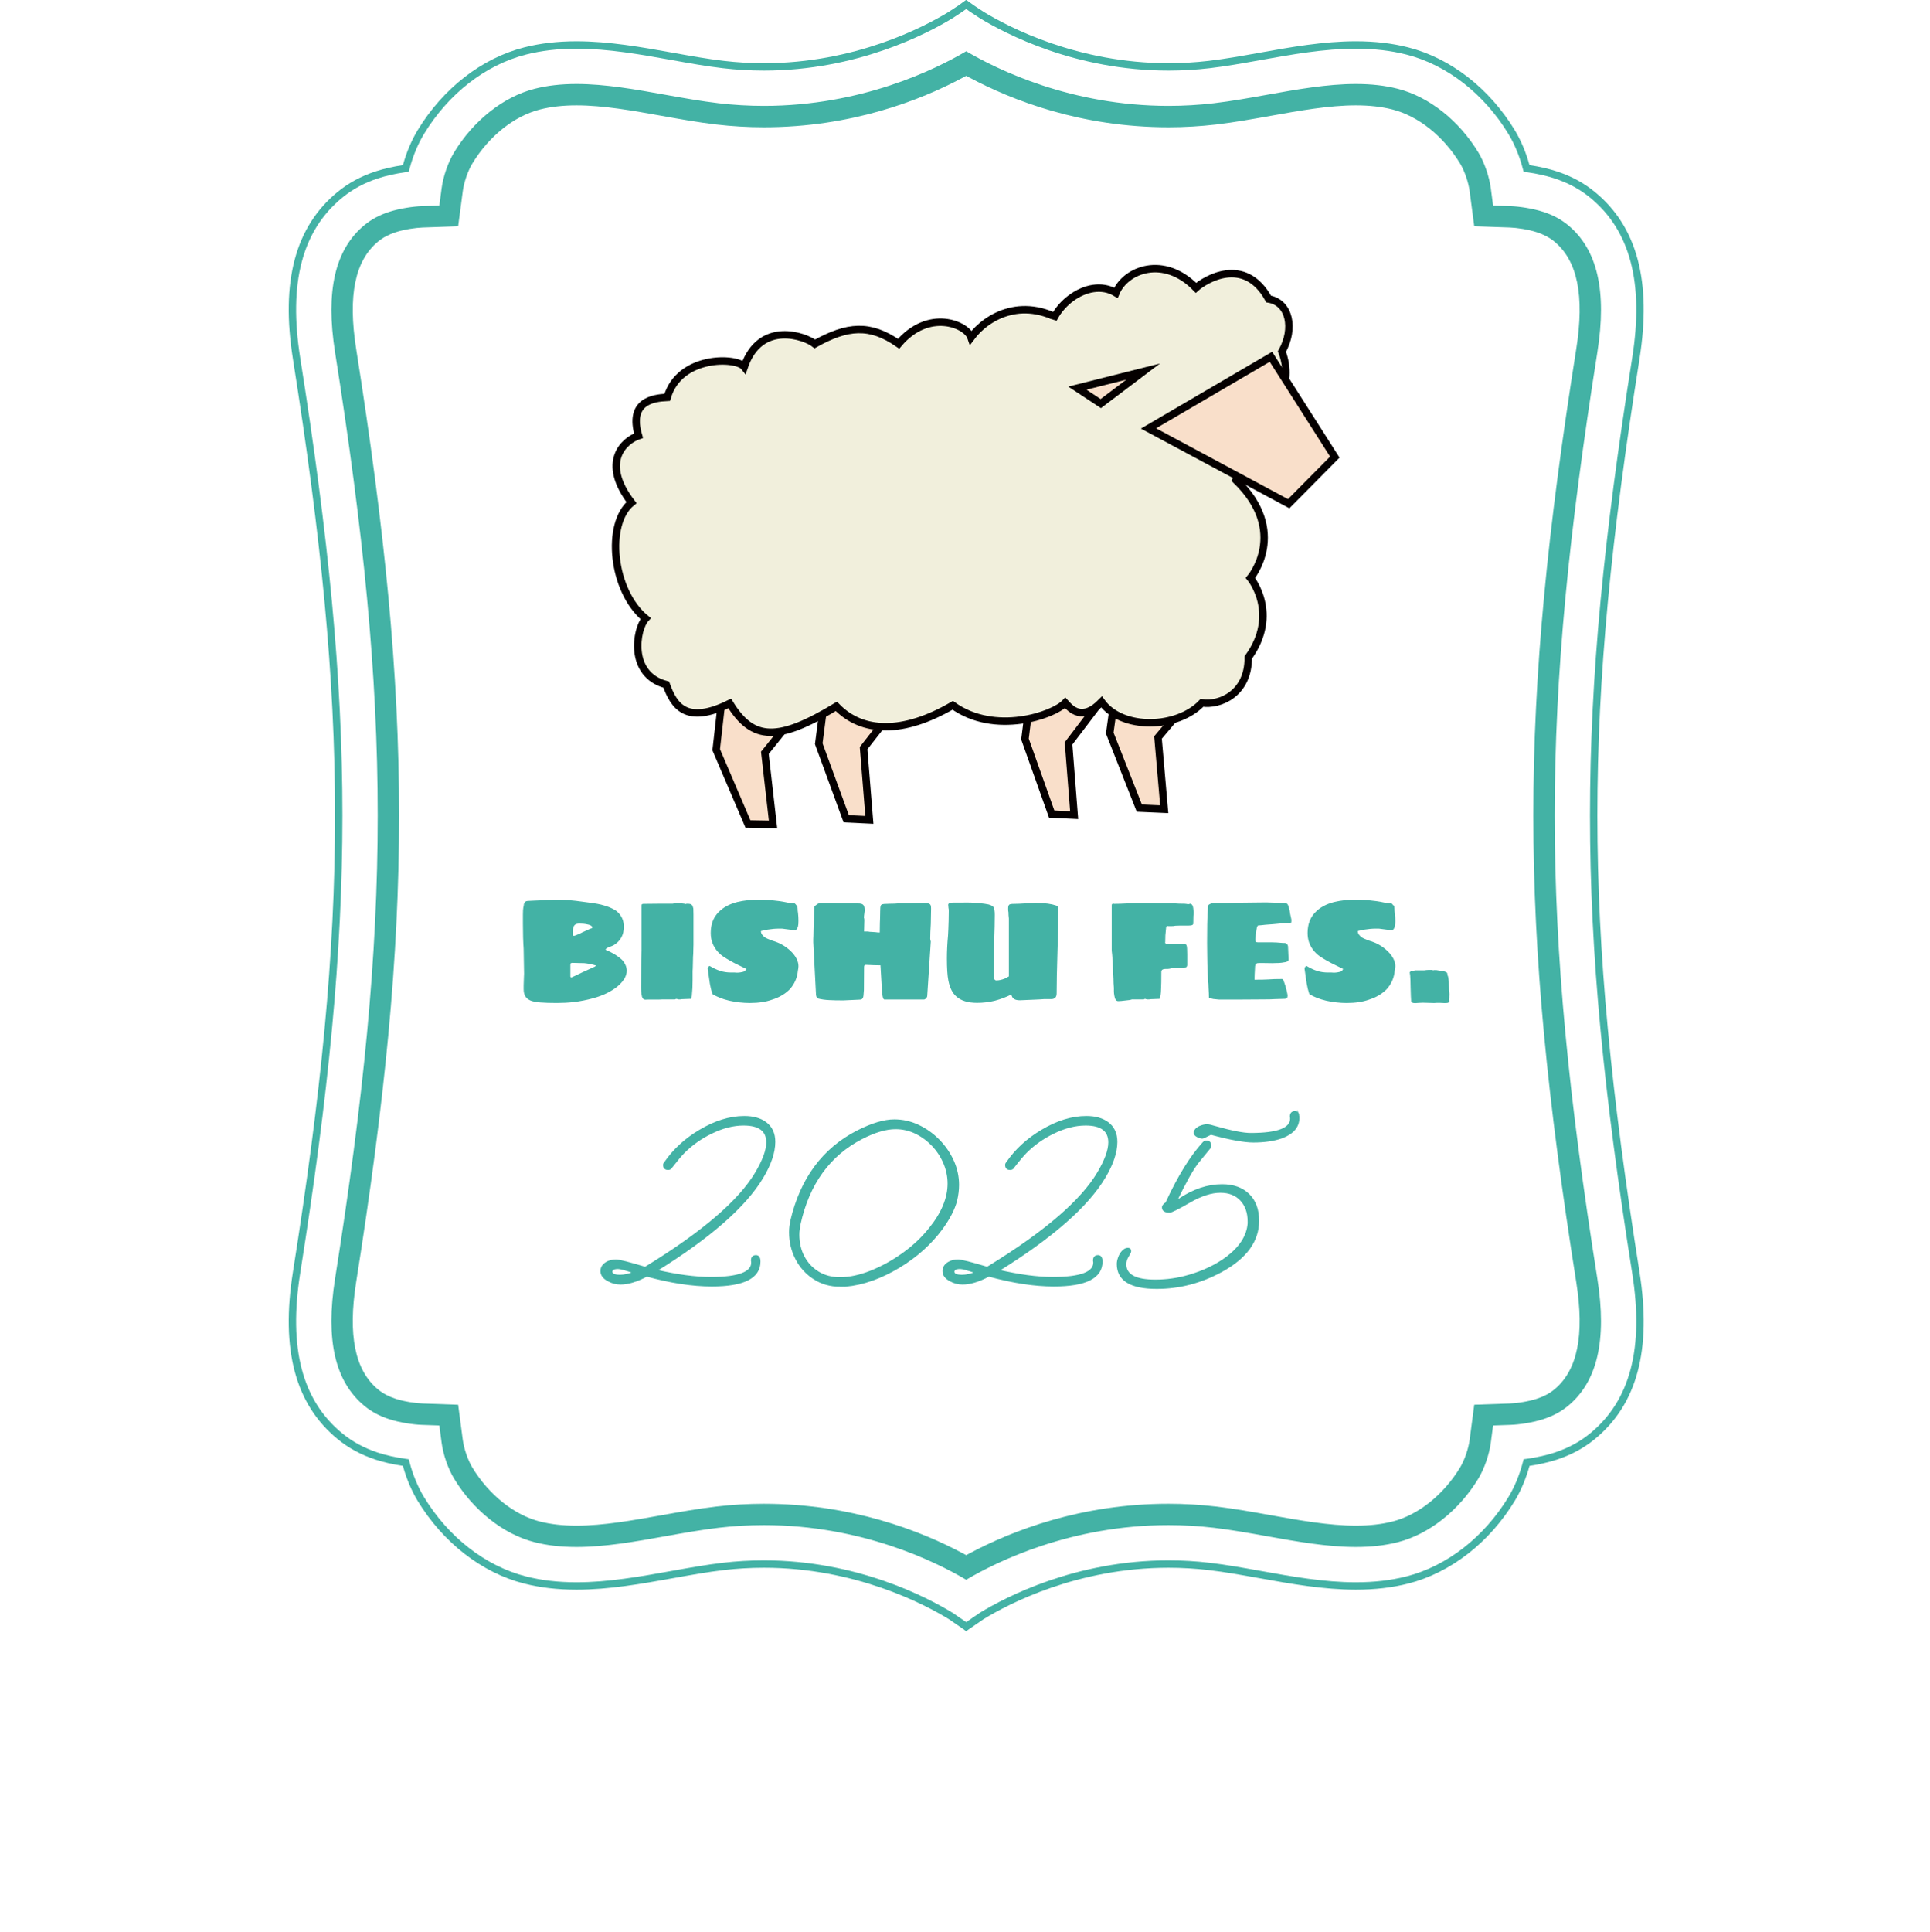<?xml version="1.0" encoding="UTF-8"?>
<svg id="_レイヤー_2" data-name="レイヤー 2" xmlns="http://www.w3.org/2000/svg" xmlns:xlink="http://www.w3.org/1999/xlink" viewBox="0 0 520.73 521.181">
  <defs>
    <filter id="drop-shadow-1" x="-12.989" y="452.646" width="547" height="82" filterUnits="userSpaceOnUse">
      <feOffset dx="0" dy="0"/>
      <feGaussianBlur result="blur" stdDeviation="4.118"/>
      <feFlood flood-color="#211714" flood-opacity=".2"/>
      <feComposite in2="blur" operator="in"/>
      <feComposite in="SourceGraphic"/>
    </filter>
  </defs>
  <g id="_レイアウト" data-name="レイアウト">
    <path d="M259.922,439.428l-.402-.256-3.526-2.423c-6.749-4.127-25.307-13.858-49.892-13.858-3.605,0-7.257.214-10.854.635-4.355.511-8.836,1.314-13.58,2.164-8.561,1.538-17.33,3.111-26.104,3.111-5.16,0-9.786-.539-14.145-1.646-11.425-2.909-21.905-11.051-28.751-22.34-1.635-2.701-3.036-6.028-3.961-9.4-2.603-.384-5.208-.978-7.363-1.684-3.933-1.293-7.296-3.112-10.282-5.562-11.41-9.368-15.344-24.108-12.027-45.062,15.15-95.69,15.15-150.527,0-246.255-3.317-20.955.618-35.696,12.029-45.065,2.993-2.453,6.356-4.27,10.286-5.558,2.145-.705,4.748-1.301,7.358-1.684.925-3.372,2.325-6.698,3.961-9.399,6.845-11.304,17.325-19.455,28.751-22.362,4.362-1.11,8.988-1.649,14.143-1.649,8.764,0,17.522,1.572,25.992,3.091,4.777.859,9.285,1.668,13.694,2.185,3.588.42,7.24.633,10.854.633,24.583,0,43.099-9.701,49.918-13.873l2.627-1.731,1.975-1.44.06.039.051-.033,1.138.806.88.64,2.622,1.728c6.776,4.143,25.325,13.865,49.904,13.863,3.616,0,7.267-.214,10.855-.633,4.41-.517,8.916-1.326,13.687-2.184,8.472-1.521,17.234-3.093,25.997-3.093,5.158,0,9.785.539,14.143,1.649,11.428,2.908,21.91,11.058,28.755,22.362,1.635,2.699,3.034,6.027,3.957,9.399,2.608.383,5.213.978,7.363,1.685,3.93,1.288,7.293,3.107,10.282,5.559,11.411,9.369,15.346,24.11,12.029,45.064-15.152,95.728-15.152,150.566,0,246.255,3.317,20.956-.618,35.695-12.029,45.062-2.979,2.447-6.342,4.266-10.279,5.561-2.159.707-4.764,1.302-7.367,1.685-.921,3.368-2.322,6.698-3.957,9.399-6.85,11.29-17.33,19.432-28.755,22.34-4.355,1.109-8.981,1.647-14.143,1.647-8.774,0-17.529-1.571-25.997-3.09-4.794-.861-9.309-1.671-13.687-2.184-3.597-.421-7.25-.635-10.855-.635-24.575,0-43.092,9.7-49.911,13.871l-4.4,3.022-.225.168-.01-.007-.081.055-.729-.572Z" fill="#43b2a5"/>
    <path d="M440.378,343.418c-15.185-95.898-15.185-150.941,0-246.878,3.197-20.197-.51-34.332-11.325-43.212-2.794-2.293-5.949-3.997-9.641-5.206-2.13-.7-4.726-1.283-7.312-1.647l-1.011-.142-.266-.988c-.873-3.293-2.227-6.548-3.813-9.167-6.577-10.861-16.616-18.684-27.542-21.464-4.194-1.067-8.661-1.587-13.652-1.587-8.587,0-17.259,1.557-25.646,3.061-4.803.863-9.34,1.678-13.807,2.202-3.662.429-7.392.647-11.087.647-25.084.002-43.993-9.906-51.001-14.193l-2.697-1.779-.88-.64-.015.01-.01-.007-.932.678-2.682,1.766c-6.963,4.259-25.87,14.165-50.958,14.165-3.693,0-7.423-.218-11.085-.647-4.465-.523-9.004-1.338-13.809-2.202-8.386-1.505-17.056-3.061-25.645-3.061-4.989,0-9.456.52-13.653,1.587-10.924,2.78-20.962,10.603-27.539,21.464-1.586,2.619-2.94,5.874-3.816,9.167l-.263.988-1.012.142c-2.586.364-5.183.947-7.314,1.647-3.693,1.21-6.846,2.914-9.64,5.205-10.818,8.882-14.522,23.017-11.326,43.214,15.183,95.938,15.183,150.98,0,246.878-3.196,20.197.508,34.33,11.325,43.21,2.793,2.293,5.946,3.995,9.639,5.208,2.135.7,4.734,1.284,7.316,1.647l1.012.143.263.987c.875,3.295,2.23,6.55,3.816,9.169,6.579,10.847,16.618,18.661,27.539,21.441,4.196,1.067,8.663,1.586,13.654,1.586,8.587,0,17.257-1.555,25.669-3.065,4.805-.861,9.342-1.677,13.783-2.196,3.662-.429,7.392-.649,11.085-.649,25.079,0,43.988,9.905,51.021,14.208l3.526,2.423.041-.031.04.031,3.597-2.468c6.965-4.259,25.874-14.164,50.951-14.164,3.695,0,7.425.22,11.087.649,4.441.52,8.98,1.335,13.807,2.202,8.386,1.505,17.059,3.06,25.646,3.06,4.992,0,9.459-.518,13.652-1.586,10.922-2.78,20.961-10.595,27.542-21.441,1.586-2.619,2.94-5.874,3.813-9.169l.266-.987,1.011-.143c2.583-.364,5.179-.947,7.315-1.647,3.691-1.213,6.847-2.915,9.637-5.208,10.819-8.88,14.522-23.013,11.325-43.21ZM423.016,379.271c-1.867,1.531-4.015,2.682-6.569,3.519-2.957.97-6.61,1.484-8.923,1.563l-4.68.161-.611,4.642c-.426,3.212-1.749,7.018-3.368,9.694-5.217,8.611-13.344,15.02-21.74,17.153-3.42.868-7.12,1.289-11.305,1.289h-.003c-7.738,0-15.986-1.476-23.962-2.905-4.743-.851-9.644-1.728-14.38-2.282-4.033-.472-8.137-.712-12.197-.712-26.299,0-46.201,9.779-54.587,14.73-8.386-4.951-28.288-14.73-54.589-14.73-4.06,0-8.163.24-12.194.712-4.736.554-9.64,1.431-14.382,2.282-7.978,1.429-16.225,2.905-23.961,2.905h-.003c-4.186,0-7.883-.42-11.304-1.289-8.396-2.133-16.526-8.542-21.742-17.153-1.62-2.675-2.941-6.481-3.365-9.694l-.612-4.642-4.68-.161c-2.313-.079-5.968-.594-8.923-1.563-2.554-.837-4.703-1.989-6.569-3.519-7.979-6.552-10.583-17.791-7.96-34.364,15.34-96.898,15.34-152.914,0-249.855-2.624-16.571-.019-27.813,7.96-34.363,1.866-1.531,4.014-2.682,6.569-3.519,2.957-.97,6.612-1.484,8.923-1.563l4.68-.161.612-4.644c.424-3.212,1.745-7.017,3.365-9.692,5.217-8.614,13.346-15.032,21.742-17.168,3.421-.87,7.118-1.294,11.306-1.294,7.74,0,15.987,1.481,23.963,2.912,4.741.851,9.645,1.732,14.382,2.287,4.029.472,8.132.71,12.194.71,26.304.002,46.205-9.791,54.589-14.742,8.384,4.951,28.283,14.744,54.587,14.742,4.062,0,8.165-.239,12.197-.71,4.736-.556,9.637-1.436,14.38-2.287,7.976-1.431,16.225-2.912,23.962-2.912,4.189,0,7.888.424,11.308,1.294,8.396,2.136,16.523,8.554,21.74,17.168,1.62,2.675,2.943,6.48,3.368,9.692l.611,4.644,4.68.161c2.31.079,5.966.594,8.923,1.563,2.554.837,4.702,1.989,6.569,3.519,7.979,6.55,10.583,17.791,7.957,34.363-15.339,96.941-15.339,152.957,0,249.855,2.626,16.573.022,27.813-7.957,34.364Z" fill="#fff"/>
    <path d="M260.69,419.486l-.91-.484c-11.446-6.097-30.049-13.37-53.68-13.37-4.28,0-8.607.255-12.868.752-4.908.577-9.872,1.466-14.672,2.326-7.778,1.393-15.777,2.824-22.997,2.824-3.703,0-6.936-.362-9.885-1.112-6.965-1.769-13.781-7.211-18.231-14.562-1.201-1.982-2.263-5.049-2.582-7.459l-1.25-9.483-9.56-.331c-1.9-.063-5.025-.523-7.324-1.278-1.865-.611-3.405-1.428-4.708-2.497-6.263-5.141-8.198-14.629-5.922-29.004,15.436-97.508,15.436-154.112,0-251.659-2.276-14.377-.339-23.864,5.923-29.004,1.304-1.071,2.843-1.886,4.706-2.499,2.304-.755,5.428-1.215,7.324-1.278l9.561-.329,1.251-9.486c.318-2.406,1.38-5.474,2.581-7.458,4.451-7.35,11.267-12.796,18.232-14.567,2.947-.75,6.179-1.115,9.882-1.115,7.225,0,15.204,1.433,22.92,2.818,4.874.875,9.846,1.768,14.754,2.342,4.256.498,8.583.752,12.865.752,23.636,0,42.237-7.283,53.68-13.39l.91-.486.908.486c11.446,6.109,30.05,13.39,53.68,13.39,4.282,0,8.611-.254,12.868-.752,4.909-.577,9.875-1.467,14.679-2.33,7.773-1.393,15.766-2.83,22.993-2.83,3.703,0,6.936.365,9.882,1.115,6.963,1.771,13.783,7.217,18.236,14.567,1.199,1.982,2.26,5.049,2.579,7.459l1.247,9.484,9.565.329c1.894.063,5.018.523,7.324,1.278,1.863.614,3.403,1.431,4.705,2.499,6.26,5.139,8.197,14.627,5.924,29.004-15.439,97.544-15.439,154.148-.004,251.659,2.277,14.376.34,23.863-5.92,29.004-1.299,1.067-2.837,1.884-4.705,2.497-2.303.755-5.429,1.215-7.327,1.278l-9.561.331-1.247,9.484c-.319,2.409-1.38,5.476-2.583,7.461-4.45,7.348-11.264,12.789-18.232,14.559-2.946.75-6.179,1.112-9.879,1.112-7.221,0-15.204-1.428-22.926-2.811-4.853-.87-9.829-1.762-14.752-2.34-4.254-.497-8.585-.752-12.865-.752-23.629,0-42.234,7.273-53.68,13.37l-.908.484Z" fill="#fff"/>
    <g>
      <g>
        <path d="M192.046,346.788c-5.196,0-11.069-.896-17.618-2.686v.066c-2.664,1.397-5.001,2.096-7.009,2.096-1.179,0-2.271-.285-3.274-.852-1.267-.655-1.9-1.506-1.9-2.554,0-.917.459-1.659,1.376-2.227.698-.436,1.571-.655,2.62-.655.828,0,3.428.655,7.794,1.965l.394-.196.326-.197c15.021-9.257,24.759-17.64,29.213-25.151,2.008-3.362,3.012-6.113,3.012-8.252,0-3.187-2.117-4.781-6.353-4.781-2.795,0-5.698.743-8.711,2.227-2.795,1.354-5.263,3.101-7.401,5.24-.393.393-.874.928-1.441,1.605-.567.677-1.223,1.496-1.965,2.456-.175.306-.458.458-.852.458-.742,0-1.113-.37-1.113-1.114,0-.218.088-.414.262-.589,2.358-3.449,5.48-6.331,9.367-8.646,4.147-2.489,8.164-3.733,12.051-3.733,2.357,0,4.258.524,5.698,1.572,1.615,1.179,2.424,2.905,2.424,5.174,0,2.795-1.071,5.983-3.21,9.562-4.629,7.773-14.191,16.156-28.688,25.151,5.633,1.31,10.545,1.965,14.736,1.965,7.555,0,11.266-1.418,11.135-4.257l-.064-.393c0-.829.369-1.244,1.113-1.244.654,0,.982.502.982,1.506,0,4.323-4.302,6.484-12.903,6.484ZM167.288,344.102c1.135,0,2.401-.283,3.799-.851-2.228-.786-3.668-1.179-4.323-1.179-1.179,0-1.768.327-1.768.982,0,.699.763,1.048,2.292,1.048Z" fill="#43b2a5" stroke="#43b2a5" stroke-miterlimit="10" stroke-width=".48"/>
        <path d="M226.627,346.853c-2.576,0-4.891-.655-6.941-1.965-2.054-1.31-3.658-3.067-4.814-5.272-1.158-2.205-1.736-4.618-1.736-7.238,0-.567.033-1.102.099-1.605.065-.501.142-.971.229-1.408,2.662-11.396,8.646-19.474,17.945-24.234,3.887-1.965,7.183-2.948,9.891-2.948,2.227,0,4.365.481,6.419,1.441,2.052.961,3.897,2.271,5.534,3.93,1.638,1.66,2.926,3.527,3.865,5.6.938,2.074,1.408,4.225,1.408,6.451,0,.699-.045,1.398-.132,2.096-.088.699-.219,1.419-.393,2.161-.612,2.315-1.923,4.847-3.931,7.598-1.484,2.009-3.188,3.876-5.108,5.6-1.922,1.725-4.039,3.286-6.353,4.683-4.936,2.97-9.76,4.672-14.476,5.109v-.065c-.175.043-.382.065-.622.065h-.885ZM226.627,344.757c2.576,0,5.349-.589,8.318-1.768,2.969-1.179,5.862-2.772,8.679-4.781,2.816-2.008,5.229-4.279,7.237-6.812,3.362-4.148,5.043-8.187,5.043-12.117,0-1.921-.383-3.776-1.146-5.567-.765-1.79-1.812-3.383-3.144-4.781-1.333-1.397-2.85-2.51-4.553-3.34-1.703-.829-3.516-1.244-5.436-1.244-2.578,0-5.611.895-9.104,2.685-8.776,4.542-14.366,12.271-16.768,23.186-.088.481-.163.95-.229,1.408-.064.458-.098.928-.098,1.408,0,2.227.469,4.225,1.408,5.993.938,1.768,2.248,3.167,3.93,4.192,1.68,1.026,3.635,1.539,5.861,1.539Z" fill="#43b2a5" stroke="#43b2a5" stroke-miterlimit="10" stroke-width=".48"/>
        <path d="M284.33,346.788c-5.197,0-11.069-.896-17.619-2.686v.066c-2.664,1.397-5,2.096-7.008,2.096-1.18,0-2.271-.285-3.275-.852-1.266-.655-1.898-1.506-1.898-2.554,0-.917.458-1.659,1.375-2.227.699-.436,1.572-.655,2.619-.655.83,0,3.428.655,7.795,1.965l.393-.196.328-.197c15.02-9.257,24.758-17.64,29.211-25.151,2.008-3.362,3.014-6.113,3.014-8.252,0-3.187-2.119-4.781-6.354-4.781-2.795,0-5.698.743-8.711,2.227-2.795,1.354-5.263,3.101-7.401,5.24-.394.393-.874.928-1.44,1.605-.568.677-1.224,1.496-1.965,2.456-.176.306-.459.458-.852.458-.744,0-1.113-.37-1.113-1.114,0-.218.086-.414.262-.589,2.357-3.449,5.479-6.331,9.365-8.646,4.148-2.489,8.165-3.733,12.052-3.733,2.358,0,4.257.524,5.698,1.572,1.615,1.179,2.424,2.905,2.424,5.174,0,2.795-1.07,5.983-3.209,9.562-4.629,7.773-14.191,16.156-28.688,25.151,5.633,1.31,10.545,1.965,14.737,1.965,7.553,0,11.266-1.418,11.135-4.257l-.066-.393c0-.829.371-1.244,1.113-1.244.655,0,.982.502.982,1.506,0,4.323-4.301,6.484-12.902,6.484ZM259.572,344.102c1.135,0,2.4-.283,3.799-.851-2.227-.786-3.668-1.179-4.323-1.179-1.179,0-1.769.327-1.769.982,0,.699.764,1.048,2.293,1.048Z" fill="#43b2a5" stroke="#43b2a5" stroke-miterlimit="10" stroke-width=".48"/>
        <path d="M312.1,347.443c-7.03,0-10.545-2.162-10.545-6.484,0-.524.121-1.114.36-1.768.241-.655.579-1.212,1.016-1.67.436-.458.894-.688,1.375-.688.437,0,.655.219.655.655,0,.219-.219.677-.655,1.375-.437.699-.655,1.419-.655,2.161,0,2.926,2.686,4.388,8.057,4.388,1.527,0,3.056-.108,4.585-.327,1.528-.218,3.034-.546,4.519-.983,3.931-1.135,7.336-2.772,10.219-4.912,3.623-2.751,5.566-5.807,5.828-9.17v-.524c0-2.401-.677-4.333-2.029-5.797-1.354-1.462-3.21-2.194-5.568-2.194-2.445,0-5.218.896-8.317,2.685-3.101,1.791-4.892,2.686-5.371,2.686-1.223,0-1.834-.393-1.834-1.179,0-.436.349-.852,1.048-1.245l-.065-.065c3.274-7.074,6.593-12.444,9.956-16.112.262-.262.523-.393.785-.393.742,0,1.113.393,1.113,1.179,0,.262-.109.503-.326.721-.351.437-.798.982-1.344,1.637-.546.655-1.168,1.419-1.866,2.292-.786,1.048-1.638,2.402-2.554,4.061-.918,1.66-1.923,3.625-3.014,5.895l.59-.065c3.886-2.62,7.771-3.93,11.658-3.93,3.013,0,5.393.852,7.139,2.554s2.621,4.061,2.621,7.074c0,5.459-3.319,10-9.956,13.623-5.546,3.013-11.354,4.52-17.423,4.52ZM338.168,307.948c-1.223,0-2.795-.174-4.716-.524-1.922-.349-4.171-.873-6.746-1.572-1.354.699-2.118,1.048-2.292,1.048-.394,0-.842-.131-1.344-.393s-.753-.567-.753-.917c0-.611.415-1.135,1.245-1.572.785-.349,1.483-.524,2.096-.524.436,0,1.135.154,2.096.458,4.453,1.267,7.685,1.899,9.693,1.899,7.379,0,11.004-1.418,10.873-4.257l-.066-.393c0-.829.371-1.244,1.114-1.244.61,0,.917.306.917.917v-.065c.043.131.065.371.065.72,0,2.402-1.507,4.17-4.52,5.305-2.14.743-4.694,1.114-7.663,1.114Z" fill="#43b2a5" stroke="#43b2a5" stroke-miterlimit="10" stroke-width=".48"/>
      </g>
      <g>
        <path d="M145.842,270.417c-1.1-.091-1.973-.252-2.619-.485-.673-.285-1.164-.673-1.475-1.164-.311-.491-.465-1.151-.465-1.979v-.97c.025-.258.038-.646.038-1.164.025-.258.039-.646.039-1.164.025-.258.038-.53.038-.815,0-.983-.025-2.458-.077-4.424l-.038-2.328c-.131-1.836-.195-4.061-.195-6.674v-2.522c0-.905.039-1.565.117-1.979.051-.129.084-.246.097-.349.013-.103.02-.181.02-.233.025-.466.22-.815.582-1.048.207-.078.491-.116.854-.116.233,0,.485-.013.757-.039.271-.025.562-.039.873-.039.414,0,1.061-.025,1.94-.078.233-.025.511-.052.834-.078.323-.025.692-.039,1.106-.039.827-.052,1.409-.078,1.746-.078,2.121,0,4.604.208,7.45.621,1.991.233,3.544.479,4.656.737,1.888.466,3.323,1.074,4.308,1.824,1.268,1.087,1.9,2.471,1.9,4.152,0,2.173-.892,3.816-2.677,4.928-.13.077-.246.136-.349.175-.104.039-.208.084-.311.136-.467.13-.867.298-1.203.504-.053.026-.117.072-.194.136-.077.065-.143.149-.194.252.025.026.039.052.039.078l.078.077c1.785.725,3.232,1.617,4.346,2.677.828.931,1.242,1.901,1.242,2.91,0,1.423-.867,2.859-2.601,4.307-1.707,1.345-3.815,2.367-6.325,3.066-1.862.517-3.699.879-5.51,1.086-1.371.155-2.846.233-4.424.233-1.837,0-3.305-.046-4.404-.136ZM154.281,263.646c.025,0,.039-.013.039-.039,1.811-.879,3.867-1.836,6.17-2.871.104-.103.168-.155.194-.155l.194-.116c-1.087-.336-2.16-.556-3.221-.66-1.346-.052-2.459-.078-3.338-.078-.285,0-.427.181-.427.543v3.104c0,.181.104.271.311.271h.077ZM155.291,252.315c.672-.233,1.306-.517,1.9-.854.363-.155.719-.317,1.068-.485.349-.168.588-.278.717-.33l.35-.155.311-.078c.104,0,.155-.064.155-.194,0-.44-.479-.737-1.436-.893-.569-.129-1.28-.194-2.134-.194-.777,0-1.269.298-1.475.893-.131.311-.195.698-.195,1.164v1.048c0,.13.104.194.311.194.13,0,.272-.039.428-.116Z" fill="#43b2a5"/>
        <path d="M173.566,269.447c-.154-.142-.271-.33-.349-.563-.104-.466-.181-.983-.233-1.552-.025-.181-.038-.427-.038-.737v-.505l.038-4.812c0-1.63.039-3.233.117-4.812v-12.262c0-.258.168-.388.504-.388,1.785,0,3.117-.013,3.997-.039h3.88c.078,0,.143-.013.195-.039.051-.026.115-.039.193-.039.336-.052.801-.064,1.396-.039.439,0,.906.039,1.397.116.155.104.271.13.349.077.053,0,.156-.025.311-.077.389,0,.692.026.912.077.22.052.395.169.523.349.13.233.233.518.311.854.025.259.039.802.039,1.63v8.149c-.025.207-.039.673-.039,1.397,0,.776-.025,1.384-.077,1.824l-.038,1.746c-.027.388-.039.88-.039,1.475l-.039.621v2.483c0,1.552-.064,2.872-.194,3.958,0,.363-.091.725-.271,1.086-.466,0-1.139.026-2.019.078-.414,0-.686.026-.814.078h-.504c-.182,0-.271-.025-.271-.078-.207-.052-.324-.078-.35-.078l-.311.155h-3.57c-.025.026-.232.039-.621.039h-2.91l-.97.039c-.181,0-.349-.071-.505-.213Z" fill="#43b2a5"/>
        <path d="M196.771,269.932c-1.838-.44-3.351-1.034-4.54-1.785-.311-.931-.544-1.863-.698-2.794-.156-.931-.35-2.263-.582-3.997v-.116c.051-.311.219-.543.504-.698.982.595,1.928,1.042,2.833,1.339.905.298,1.901.446,2.987.446h.932l.621.039c.595,0,1.203-.09,1.824-.271.336-.129.568-.375.697-.737l-2.057-1.009c-1.578-.75-3-1.552-4.268-2.406-1.319-.957-2.264-2.173-2.833-3.648-.284-.802-.427-1.681-.427-2.638,0-2.328.711-4.204,2.135-5.627,1.241-1.267,2.922-2.173,5.044-2.716,1.837-.439,3.854-.66,6.054-.66,1.293,0,3.078.143,5.354.427.233.052.556.104.97.155l1.164.233c.88.155,1.527.233,1.941.233.025,0,.07.039.135.116.064.077.123.142.175.194.104.181.207.272.311.272h.077l.078.815c0,.388.039.802.117,1.242.076.647.115,1.345.115,2.095,0,.647-.039,1.113-.115,1.397-.131.518-.363.893-.699,1.125l-3.609-.466h-.931c-.88,0-1.889.091-3.026.272l-1.281.271c-.311.052-.465.104-.465.155,0,.621.4,1.203,1.203,1.746.388.207.775.382,1.164.524.388.143.633.24.736.291,1.914.543,3.57,1.488,4.967,2.833.646.621,1.151,1.281,1.514,1.979s.543,1.372.543,2.018c0,.388-.052.802-.154,1.242-.182,1.94-.919,3.622-2.213,5.044-1.268,1.268-2.857,2.199-4.772,2.794-1.655.595-3.647.893-5.976.893-1.837,0-3.687-.208-5.549-.621Z" fill="#43b2a5"/>
        <path d="M223.856,269.777c-1.241-.052-2.328-.207-3.26-.466-.104,0-.207-.155-.31-.466-.078-.233-.117-.414-.117-.543l-.737-14.125v-.776c0-.181.013-.504.039-.97.025-.466.038-1.086.038-1.863l.078-2.018c0-.517.013-.905.039-1.164,0-.776.025-1.526.078-2.25,0-.233.006-.394.019-.485.013-.09.02-.149.02-.175.052-.026.148-.097.291-.214.142-.116.265-.213.368-.291.259-.233.635-.349,1.126-.349h2.872c.258.026.736.039,1.436.039.75,0,1.357.013,1.823.039h3.803c.673,0,1.126.104,1.358.31.311.233.465.686.465,1.358v.388c0,.104-.013.207-.038.31-.026.104-.039.207-.039.311l-.077.621-.039.466c0,.104.025.207.078.31.025.104.038.233.038.388,0,.698-.013,1.203-.038,1.513l-.039,1.591h1.009c.335.078.698.116,1.087.116.517.052.879.078,1.086.078.232.052.582.078,1.048.078l.038-2.639c.025-.233.039-.569.039-1.009l.039-1.591v-.311c0-.413.013-.782.039-1.106.025-.323.077-.549.154-.679.156-.207.336-.311.544-.311.155-.052.517-.077,1.087-.077l1.047-.039c.75,0,1.371-.026,1.863-.078h2.211c1.035,0,1.785-.013,2.251-.039.905,0,1.526-.013,1.862-.039h1.049c.62,0,1.033.078,1.241.233.155.104.259.252.311.446.052.194.077.472.077.834,0,1.009-.025,2.367-.077,4.074-.104,1.656-.155,2.988-.155,3.997,0,.155.025.285.078.388,0,.104.012.188.038.252.025.065.039.11.039.136l-.97,14.745c0,.13-.092.311-.272.543-.232.233-.44.349-.62.349h-10.672c-.077,0-.154-.064-.232-.194-.078-.129-.143-.297-.194-.504-.026-.129-.058-.304-.097-.524-.039-.219-.072-.498-.098-.834l-.426-7.179h-.271c-.699,0-1.256-.013-1.67-.039-.982-.052-1.59-.078-1.823-.078h-.31c-.233,0-.35.22-.35.66,0,3.208-.014,5.252-.039,6.131,0,.207-.039.698-.117,1.475-.051.595-.271.957-.659,1.086l-.582.039c-2.018.103-3.428.168-4.229.194-1.63,0-2.846-.026-3.647-.078Z" fill="#43b2a5"/>
        <path d="M258.043,268.807c-1.062-.905-1.785-2.354-2.174-4.346-.259-1.319-.388-3.298-.388-5.937,0-1.914.103-4.01.311-6.286,0-.362.025-.879.077-1.552.025-.543.052-1.313.078-2.309.025-.996.039-1.869.039-2.619,0-.388-.026-.66-.078-.815-.053-.362-.078-.646-.078-.854,0-.414.439-.621,1.32-.621h2.328c1.654-.052,3.246,0,4.772.155,1.061.104,1.876.22,2.444.349.699.181,1.164.44,1.397.776.206.388.31,1.061.31,2.018,0,1.164-.013,2.231-.038,3.201-.026.97-.052,1.83-.077,2.58-.026.181-.039.466-.039.854,0,.518-.026,1.397-.078,2.639-.052,2.277-.077,4.178-.077,5.704,0,.957.038,1.656.116,2.095.078.414.284.621.621.621.698,0,1.461-.168,2.289-.504.518-.258.879-.452,1.087-.582v-15.599c-.077-.595-.116-1.177-.116-1.746-.053-.155-.078-.375-.078-.66v-.349c0-.466.09-.789.271-.97.182-.155.607-.233,1.281-.233.75,0,1.72-.039,2.91-.116.413,0,.982-.026,1.707-.078.518,0,.893-.039,1.125-.116.155,0,.336.026.543.078.311,0,.569.013.777.039l1.164.039c.568.026,1.279.13,2.134.31l1.087.311c.232.078.381.168.445.271.064.104.098.233.098.388,0,3.829-.078,7.67-.232,11.525-.156,5.071-.233,8.899-.233,11.486,0,1.035-.491,1.552-1.475,1.552h-1.979c-.518.052-1.461.104-2.832.155-.776.052-1.385.078-1.824.078l-1.785.078c-.698,0-1.229-.116-1.591-.349-.362-.233-.608-.634-.737-1.203-1.396.698-2.871,1.255-4.424,1.669-1.552.388-3.156.582-4.811.582-2.459,0-4.321-.569-5.588-1.708Z" fill="#43b2a5"/>
        <path d="M300.648,268.535c-.077-.44-.116-.84-.116-1.203v-.854c-.077-.854-.116-1.681-.116-2.483-.104-2.38-.193-4.061-.271-5.045,0-.439-.026-.912-.078-1.416s-.091-.86-.116-1.067v-12.262c0-.233.091-.375.272-.427h.232l.116.039c.905,0,2.095-.039,3.569-.116,1.967-.052,3.609-.078,4.929-.078h.388c.155.026.414.039.776.039h1.087c.775,0,1.383.013,1.823.039h3.997c.49.052,1.293.078,2.406.078.206,0,.361.013.465.039.207.052.439.077.699.077.103,0,.206-.039.311-.116.594,0,.918.543.969,1.63.053.363.078.634.078.815,0,.155-.025.466-.078.931-.025.414-.038,1.074-.038,1.979,0,.285-.246.453-.737.505-.13.026-.35.039-.66.039h-2.289l-1.164.039c-.259.077-.66.116-1.203.116s-.854-.013-.932-.039c-.077.026-.135.052-.174.078-.039.026-.072.039-.098.039,0,.052-.013.104-.038.155-.026.052-.039.13-.039.233-.026.181-.091.854-.194,2.018-.025.336-.039.931-.039,1.785l-.038.078c0,.104.052.22.155.349h4.656c.311,0,.537.039.68.116.141.078.252.22.329.427.103.311.155,1.113.155,2.406v2.91c-.053.233-.123.388-.213.466-.092.078-.214.116-.369.116-.207,0-.401.026-.582.078l-1.746.116h-.776c-.388,0-.646.026-.776.078-.181.052-.426.091-.736.116h-.543c-.415,0-.699.052-.854.155-.13.026-.259.155-.388.388,0,2.354-.026,3.958-.078,4.812-.025,1.242-.154,2.148-.388,2.716-.466,0-1.139.026-2.019.078-.414,0-.686.026-.814.078h-.465c-.104,0-.182-.013-.233-.039-.052-.025-.104-.039-.155-.039l-.116-.039c0-.025-.052-.039-.155-.039-.025,0-.072.013-.136.039-.065.026-.123.065-.175.116h-3.221c-.025.026-.084.045-.175.058-.091.013-.214.045-.368.097l-2.367.271-.776.039c-.543,0-.892-.504-1.048-1.513Z" fill="#43b2a5"/>
        <path d="M328.277,269.564c-.26-.039-.57-.071-.932-.097l-.814-.194c-.131-.026-.228-.058-.291-.097-.065-.039-.085-.071-.059-.097,0-.672-.039-1.565-.117-2.677,0-.388-.013-.731-.038-1.028-.026-.297-.052-.549-.077-.757l-.078-1.669c0-.439-.026-.996-.078-1.668l-.039-1.203c0-.983-.013-1.746-.038-2.29-.026-.543-.039-1.681-.039-3.415,0-1.63.013-3.311.039-5.044.025-1.733.103-3.376.233-4.928,0-.284.31-.517.931-.698.388-.052,1.034-.078,1.94-.078,2.096,0,3.634-.039,4.617-.116,3.053-.052,5.355-.078,6.907-.078h1.708c2.12.052,3.75.13,4.889.233.414,0,.711.492.893,1.475.078.181.168.647.271,1.397.078.388.181.867.311,1.436.025.155.032.304.02.446-.014.143-.02.227-.02.252-.026.259-.168.388-.427.388-.104-.026-.259-.039-.466-.039-1.086,0-2.419.091-3.996.271l-2.057.155c-.854.104-1.527.168-2.019.194-.077,0-.181.155-.311.466-.104.336-.22,1.113-.349,2.328l-.078.97c0,.336.039.55.117.64.077.091.245.136.504.136h3.453c1.01,0,2.16.065,3.454.194h.466c.336.078.543.208.621.388.103.155.168.324.193.504l.155,3.454v.116c0,.44-.466.698-1.397.776-.543.13-1.578.194-3.104.194-1.32,0-2.174-.013-2.562-.039-.751,0-1.202.013-1.358.039-.285.078-.465.227-.543.446-.078.22-.116.589-.116,1.106,0,.336-.026.815-.077,1.436-.026.311-.039.802-.039,1.475,1.682,0,2.923-.025,3.725-.078.879-.078,2.121-.116,3.726-.116.103,0,.206.091.311.271.129.259.335.841.62,1.746.156.518.311,1.164.467,1.94.051.181.077.375.077.582,0,.543-.259.815-.776.815-.673,0-1.578.026-2.717.078-.595.052-1.525.078-2.793.078-2.717,0-4.76.013-6.131.039h-6.131c-.131,0-.324-.019-.582-.058Z" fill="#43b2a5"/>
        <path d="M357.807,269.932c-1.838-.44-3.352-1.034-4.541-1.785-.311-.931-.543-1.863-.698-2.794-.155-.931-.349-2.263-.582-3.997v-.116c.052-.311.22-.543.505-.698.982.595,1.927,1.042,2.832,1.339.906.298,1.902.446,2.988.446h.932l.621.039c.594,0,1.202-.09,1.823-.271.336-.129.569-.375.698-.737l-2.057-1.009c-1.578-.75-3.001-1.552-4.268-2.406-1.32-.957-2.265-2.173-2.834-3.648-.284-.802-.426-1.681-.426-2.638,0-2.328.711-4.204,2.134-5.627,1.241-1.267,2.923-2.173,5.044-2.716,1.837-.439,3.855-.66,6.054-.66,1.294,0,3.079.143,5.354.427.233.052.557.104.971.155l1.164.233c.879.155,1.526.233,1.94.233.025,0,.071.039.136.116.064.077.123.142.174.194.104.181.207.272.311.272h.078l.078.815c0,.388.039.802.116,1.242.077.647.116,1.345.116,2.095,0,.647-.039,1.113-.116,1.397-.13.518-.362.893-.698,1.125l-3.609-.466h-.932c-.879,0-1.889.091-3.026.272l-1.28.271c-.311.052-.466.104-.466.155,0,.621.401,1.203,1.203,1.746.388.207.776.382,1.164.524.388.143.634.24.737.291,1.914.543,3.57,1.488,4.967,2.833.646.621,1.15,1.281,1.514,1.979.361.698.543,1.372.543,2.018,0,.388-.053.802-.155,1.242-.181,1.94-.919,3.622-2.212,5.044-1.268,1.268-2.858,2.199-4.773,2.794-1.655.595-3.646.893-5.975.893-1.838,0-3.688-.208-5.549-.621Z" fill="#43b2a5"/>
        <path d="M381.825,270.592c-.362,0-.634-.052-.815-.155-.181-.078-.271-.22-.271-.427-.052-.543-.104-1.824-.154-3.842,0-.233-.014-.821-.039-1.766-.026-.944-.092-1.649-.194-2.115l.233-.271,1.241-.272h2.29c.206,0,.439-.025.697-.078.156-.025.375-.039.66-.039h.932l.271.116c.104-.052.219-.078.35-.078.077.026.16.033.252.02.09-.013.148-.02.174-.02.053.026.143.039.271.039.053.026.13.039.233.039l.931.155.272.039h.31c.414.155.712.285.893.388.13.181.195.427.195.737.077.104.148.324.213.66.064.336.109.712.136,1.125.025.595.038,1.345.038,2.251.078.543.117.931.117,1.164,0,.285-.014.466-.039.543v.427c-.025.052-.039.155-.039.31,0,.181.014.336.039.466v.039c0,.336-.259.505-.775.505-.182.025-.344.032-.486.019-.142-.013-.265-.019-.368-.019-.207-.026-.505-.039-.892-.039h-.893c-.131.025-.311.039-.544.039h-.31c-1.553-.052-2.498-.078-2.834-.078-.465,0-.802.013-1.008.039l-.621.039c-.104.025-.26.039-.466.039Z" fill="#43b2a5"/>
      </g>
      <g>
        <polygon points="223.97 181.169 206.369 203.078 208.572 222.378 201.804 222.26 193.238 202.236 195.635 181.027 223.97 181.169" fill="#f9dfca" stroke="#050000" stroke-miterlimit="10" stroke-width="2.006"/>
        <polygon points="249.782 180.373 233.005 201.808 234.565 221.159 228.323 220.861 220.91 200.617 223.641 179.48 249.782 180.373" fill="#f9dfca" stroke="#050000" stroke-miterlimit="10" stroke-width="2.006"/>
        <polygon points="330.493 177.5 312.434 198.934 314.114 218.285 307.394 217.988 299.414 197.744 302.354 176.607 330.493 177.5" fill="#f9dfca" stroke="#050000" stroke-miterlimit="10" stroke-width="2.006"/>
        <polygon points="304.603 179.104 288.298 200.539 289.815 219.89 283.749 219.593 276.544 199.349 279.198 178.211 304.603 179.104" fill="#f9dfca" stroke="#050000" stroke-miterlimit="10" stroke-width="2.006"/>
        <path d="M316.1,109.64c18.562,2.607-29.938-30.573-27.886-22.134-11.809-8.037-21.914-2.281-26.223,3.522-1.197-3.552-11.446-7.858-19.539,1.696-7.782-5.409-13.811-4.851-22.604.047-2.484-2.025-14.646-6.55-19.04,6.18-2.104-2.684-17.489-3.108-20.78,8.231-4.025.193-10.429,1.19-7.749,10.346-3.903,1.37-10.28,7.061-1.896,18.05-6.976,5.644-5.298,23.793,3.804,31.28-2.541,2.751-4.747,15.093,5.574,17.822,2.045,5.658,5.321,10.944,17.123,5.067,6.275,10.23,13.118,10.251,28.776.792,6.955,7.232,17.989,7.536,31.397-.282,11.312,8.163,27.171,2.733,30.345-.673,1.538,1.692,4.555,5.127,9.804-.232,5.573,7.668,20.452,7.24,27.083.243,4.738.773,12.573-2.455,12.496-12.227,8.557-11.831.591-21.467.591-21.467,0,0,10.516-12.449-3.906-26.392,2.379-6.167,1.33-20.109-17.369-19.869Z" fill="#f1efdc" stroke="#050000" stroke-miterlimit="10" stroke-width="2.006"/>
        <path d="M305.029,117.466c16.773,5.525,25.834,5.946,32.665-4.473,6.35-.248,11.589-9.377,8.177-18.156,3.504-6.246,2.052-13.224-3.588-14.185-6.579-11.931-17.349-5.037-19.611-3.004-8.685-8.903-18.966-4.904-21.589,1.337-7.671-4.633-18.614,4.282-18.148,12.709-9.584-9.632,39.479,28.588,22.094,25.771Z" fill="#f1efdc" stroke="#050000" stroke-miterlimit="10" stroke-width="2.006"/>
        <polygon points="308.826 100.638 297.399 109.272 291.084 105.104 308.826 100.638" fill="#f9dfca"/>
        <polygon points="342.906 97.047 360.143 124.109 347.694 136.674 309.869 116.377 342.906 97.047" fill="#f9dfca"/>
        <rect x="281.844" y="85.353" width="8.52" height="11.88" transform="translate(114.866 338.007) rotate(-72.934)" fill="#f1efdc"/>
        <rect x="292.349" y="88.544" width="32.289" height="50.911" transform="translate(108.978 375.453) rotate(-72.934)" fill="#f1efdc"/>
        <polygon points="308.425 100.237 296.997 108.871 290.682 104.703 308.425 100.237" fill="#f9dfca" stroke="#050000" stroke-miterlimit="10" stroke-width="2.006"/>
        <polygon points="342.906 96.245 360.143 123.307 347.694 135.872 309.869 115.575 342.906 96.245" fill="#f9dfca" stroke="#050000" stroke-miterlimit="10" stroke-width="2.006"/>
      </g>
    </g>
    <g filter="url(#drop-shadow-1)">
      <path d="M9.481,466.287h6.949c.24,0,.445.085.615.253.168.169.253.374.253.615v48.93c0,.242-.085.447-.253.615-.17.17-.375.253-.615.253h-6.659c-.242,0-.447-.083-.615-.253-.17-.168-.254-.373-.254-.615v-41.113c0-.096-.049-.181-.145-.253-.098-.073-.193-.084-.289-.036l-7.238,2.244c-.098.049-.218.072-.362.072-.193,0-.351-.072-.471-.217-.121-.145-.181-.337-.181-.579l-.217-4.777c0-.482.191-.82.578-1.014l7.817-3.908c.386-.145.748-.217,1.086-.217Z" fill="#fff"/>
      <path d="M43.719,466.287h6.948c.241,0,.445.085.615.253.169.169.254.374.254.615v48.93c0,.242-.085.447-.254.615-.17.17-.374.253-.615.253h-6.659c-.242,0-.446-.083-.615-.253-.17-.168-.253-.373-.253-.615v-41.113c0-.096-.049-.181-.146-.253-.097-.073-.193-.084-.289-.036l-7.238,2.244c-.098.049-.217.072-.362.072-.193,0-.351-.072-.47-.217-.121-.145-.182-.337-.182-.579l-.217-4.777c0-.482.192-.82.579-1.014l7.817-3.908c.386-.145.747-.217,1.086-.217Z" fill="#fff"/>
      <path d="M67.314,516.701c-.145-.168-.17-.422-.072-.76l17.733-48.931c.146-.482.458-.724.941-.724h6.587c.289,0,.507.085.651.253.145.169.168.423.072.76l-17.733,48.931c-.146.483-.46.724-.941.724h-6.587c-.289,0-.507-.083-.651-.253Z" fill="#fff"/>
      <path d="M137.235,502.333c0,2.895-.627,5.526-1.882,7.89-1.255,2.269-3.088,4.053-5.501,5.356-2.413,1.303-5.26,1.954-8.541,1.954-3.233,0-6.104-.639-8.613-1.918-2.51-1.278-4.392-3.149-5.646-5.61-1.256-2.268-1.882-4.85-1.882-7.745,0-2.606.554-5.067,1.664-7.383.965-1.978,2.34-3.474,4.126-4.488.241-.145.265-.313.072-.506-1.207-.869-2.292-2.074-3.257-3.619-1.256-2.027-1.882-4.271-1.882-6.731,0-3.04.892-5.766,2.678-8.179,1.303-1.882,3.063-3.341,5.284-4.379,2.219-1.037,4.705-1.556,7.455-1.556,2.847,0,5.344.519,7.492,1.556,2.146,1.038,3.872,2.497,5.175,4.379,1.688,2.461,2.533,5.188,2.533,8.179,0,2.654-.651,4.97-1.954,6.949-.917,1.351-1.979,2.461-3.185,3.33-.193.193-.193.362,0,.506,1.833,1.062,3.257,2.631,4.271,4.705,1.061,2.124,1.592,4.56,1.592,7.311ZM128.768,501.609c0-2.219-.388-3.957-1.158-5.212-1.207-2.219-3.33-3.33-6.37-3.33-2.848,0-4.922,1.062-6.225,3.185-.821,1.303-1.23,3.112-1.23,5.429,0,2.22.434,4.03,1.303,5.429,1.303,2.124,3.377,3.185,6.225,3.185,2.702,0,4.68-.988,5.936-2.968,1.014-1.399,1.521-3.305,1.521-5.718ZM114.218,479.677c0,1.641.41,3.112,1.23,4.416,1.158,1.979,3.088,2.967,5.791,2.967,2.605,0,4.584-1.013,5.936-3.04.724-1.061,1.086-2.533,1.086-4.415,0-1.061-.266-2.171-.797-3.33-.627-1.109-1.473-1.991-2.533-2.642-1.062-.651-2.316-.977-3.764-.977-1.352,0-2.559.326-3.619.977-1.062.651-1.882,1.556-2.461,2.714-.579,1.255-.869,2.365-.869,3.33Z" fill="#fff"/>
      <path d="M155.981,520.873c-1.615-2.201-2.913-4.879-3.896-8.035-.983-3.155-1.475-6.626-1.475-10.413,0-3.815.491-7.315,1.475-10.5.983-3.184,2.296-5.892,3.94-8.123.117-.205.322-.308.616-.308h3.874c.205,0,.345.059.419.176.072.118.065.264-.022.44-1.351,2.348-2.451,5.085-3.302,8.211-.852,3.126-1.277,6.494-1.277,10.104,0,3.582.426,6.912,1.277,9.994.851,3.082,1.951,5.796,3.302,8.145.059.117.088.205.088.264,0,.234-.161.352-.484.352h-3.918c-.294,0-.499-.103-.616-.308Z" fill="#fff"/>
      <path d="M177.069,516.206c-1.702-.733-3.016-1.761-3.94-3.082-.924-1.321-1.387-2.876-1.387-4.667v-1.101c0-.146.051-.271.154-.375.103-.103.228-.154.374-.154h3.919c.146,0,.271.051.374.154.103.104.154.228.154.375v.836c0,1.351.601,2.473,1.805,3.368,1.203.896,2.847,1.343,4.931,1.343,1.79,0,3.141-.381,4.051-1.145.909-.763,1.365-1.746,1.365-2.95,0-.821-.25-1.519-.749-2.091-.499-.572-1.21-1.093-2.135-1.563-.925-.469-2.312-1.057-4.161-1.761-2.084-.763-3.771-1.482-5.062-2.157-1.292-.675-2.371-1.592-3.236-2.752-.866-1.159-1.299-2.604-1.299-4.336,0-2.583.939-4.623,2.818-6.12,1.878-1.497,4.387-2.245,7.528-2.245,2.201,0,4.146.382,5.833,1.145,1.688.764,3.001,1.827,3.94,3.192.939,1.365,1.409,2.943,1.409,4.733v.749c0,.147-.052.272-.154.375-.103.103-.228.154-.374.154h-3.962c-.147,0-.272-.051-.375-.154-.103-.103-.153-.227-.153-.375v-.484c0-1.379-.566-2.546-1.695-3.5-1.131-.954-2.693-1.431-4.689-1.431-1.614,0-2.869.337-3.764,1.013-.896.675-1.343,1.629-1.343,2.861,0,.881.234,1.6.704,2.158.469.558,1.174,1.064,2.113,1.519.939.456,2.392,1.035,4.358,1.739,2.084.792,3.749,1.512,4.997,2.157,1.247.646,2.318,1.548,3.214,2.708.896,1.16,1.343,2.605,1.343,4.337,0,2.642-.976,4.74-2.928,6.296-1.952,1.556-4.615,2.333-7.99,2.333-2.29,0-4.286-.367-5.988-1.101Z" fill="#fff"/>
      <path d="M222.945,516.514l-1.453-4.711c-.059-.117-.132-.176-.22-.176h-11.623c-.088,0-.162.059-.221.176l-1.452,4.711c-.089.293-.279.44-.572.44h-4.403c-.176,0-.308-.051-.396-.154-.088-.103-.103-.257-.044-.462l9.554-29.762c.089-.293.279-.44.573-.44h5.503c.293,0,.484.147.572.44l9.598,29.762c.029.059.044.132.044.22,0,.264-.161.396-.484.396h-4.402c-.294,0-.484-.146-.572-.44ZM210.97,507.621h8.938c.177,0,.234-.088.177-.264l-4.535-14.749c-.029-.117-.073-.176-.132-.176-.06,0-.104.059-.133.176l-4.49,14.749c-.029.176.029.264.176.264Z" fill="#fff"/>
      <path d="M258.849,486.29c.103.103.154.228.154.374v3.39c0,.147-.052.272-.154.375-.103.103-.228.154-.374.154h-8.101c-.147,0-.221.074-.221.22v25.624c0,.147-.051.272-.153.375-.104.103-.228.154-.375.154h-4.05c-.147,0-.271-.051-.374-.154-.104-.103-.154-.227-.154-.375v-25.624c0-.146-.074-.22-.221-.22h-7.792c-.147,0-.272-.051-.375-.154-.103-.103-.153-.227-.153-.375v-3.39c0-.146.051-.271.153-.374.103-.103.228-.154.375-.154h21.44c.146,0,.271.052.374.154Z" fill="#fff"/>
      <path d="M274.456,483.802c1.614,2.202,2.913,4.88,3.896,8.035.983,3.155,1.475,6.611,1.475,10.368,0,3.787-.499,7.287-1.496,10.5-.999,3.214-2.319,5.936-3.963,8.167-.117.205-.323.308-.616.308h-3.874c-.206,0-.346-.059-.419-.176-.073-.118-.065-.264.022-.44,1.35-2.349,2.45-5.085,3.302-8.211.851-3.126,1.276-6.494,1.276-10.104s-.426-6.956-1.276-10.038c-.852-3.082-1.952-5.782-3.302-8.101-.06-.117-.088-.205-.088-.264,0-.235.16-.353.484-.353h3.962c.293,0,.499.104.616.308Z" fill="#fff"/>
      <path d="M301.636,498.533c-.169-.168-.253-.373-.253-.615v-5.501c0-.241.084-.445.253-.615.169-.168.374-.253.616-.253h22.8c.241,0,.445.085.615.253.169.17.254.375.254.615v5.501c0,.242-.085.447-.254.615-.17.17-.374.253-.615.253h-22.8c-.242,0-.447-.083-.616-.253Z" fill="#fff"/>
      <path d="M374.415,482.355v22.077c0,2.605-.651,4.898-1.954,6.876-1.303,1.979-3.125,3.51-5.465,4.596-2.341,1.085-5.03,1.628-8.07,1.628-2.944,0-5.562-.531-7.854-1.592-2.293-1.061-4.078-2.557-5.356-4.488-1.279-1.929-1.918-4.149-1.918-6.659v-1.592c0-.241.083-.446.253-.615.169-.168.373-.253.615-.253h6.659c.241,0,.445.085.615.253.169.169.254.374.254.615v.506c0,1.931.626,3.511,1.882,4.741,1.254,1.23,2.87,1.846,4.85,1.846,2.074,0,3.775-.639,5.103-1.918,1.327-1.278,1.99-2.932,1.99-4.958v-7.962c0-.145-.048-.241-.145-.29-.097-.047-.193-.023-.289.072-2.075,2.027-4.898,3.041-8.469,3.041-2.848,0-5.346-.603-7.492-1.81-2.147-1.206-3.824-2.943-5.03-5.212-1.352-2.412-2.026-5.404-2.026-8.975,0-2.943.481-5.525,1.447-7.745,1.158-2.75,2.991-4.897,5.501-6.442,2.509-1.544,5.477-2.316,8.903-2.316,3.619,0,6.719.833,9.301,2.497,2.581,1.665,4.427,3.994,5.537,6.985.771,2.027,1.158,4.392,1.158,7.094ZM366.019,481.921c0-1.833-.314-3.449-.94-4.85-1.158-2.653-3.33-3.981-6.515-3.981-3.089,0-5.26,1.303-6.515,3.909-.724,1.592-1.085,3.306-1.085,5.139,0,2.171.434,4.03,1.303,5.574,1.35,2.316,3.426,3.474,6.225,3.474,2.991,0,5.114-1.206,6.37-3.619.771-1.544,1.157-3.426,1.157-5.646Z" fill="#fff"/>
      <path d="M393.451,520.873c-1.615-2.201-2.913-4.879-3.896-8.035-.983-3.155-1.475-6.626-1.475-10.413,0-3.815.491-7.315,1.475-10.5.983-3.184,2.296-5.892,3.94-8.123.117-.205.322-.308.616-.308h3.874c.205,0,.345.059.419.176.072.118.065.264-.022.44-1.351,2.348-2.451,5.085-3.302,8.211-.852,3.126-1.277,6.494-1.277,10.104,0,3.582.426,6.912,1.277,9.994.851,3.082,1.951,5.796,3.302,8.145.059.117.088.205.088.264,0,.234-.161.352-.484.352h-3.918c-.294,0-.499-.103-.616-.308Z" fill="#fff"/>
      <path d="M414.539,516.206c-1.702-.733-3.016-1.761-3.94-3.082-.924-1.321-1.387-2.876-1.387-4.667v-1.101c0-.146.051-.271.154-.375.103-.103.228-.154.374-.154h3.919c.146,0,.271.051.374.154.103.104.154.228.154.375v.836c0,1.351.601,2.473,1.805,3.368,1.203.896,2.847,1.343,4.931,1.343,1.79,0,3.141-.381,4.051-1.145.909-.763,1.365-1.746,1.365-2.95,0-.821-.25-1.519-.749-2.091-.499-.572-1.21-1.093-2.135-1.563-.925-.469-2.312-1.057-4.161-1.761-2.084-.763-3.771-1.482-5.062-2.157-1.292-.675-2.371-1.592-3.236-2.752-.866-1.159-1.299-2.604-1.299-4.336,0-2.583.939-4.623,2.818-6.12,1.878-1.497,4.387-2.245,7.528-2.245,2.201,0,4.146.382,5.833,1.145,1.688.764,3.001,1.827,3.94,3.192.939,1.365,1.409,2.943,1.409,4.733v.749c0,.147-.052.272-.154.375-.103.103-.228.154-.374.154h-3.962c-.147,0-.272-.051-.375-.154-.103-.103-.153-.227-.153-.375v-.484c0-1.379-.566-2.546-1.695-3.5-1.131-.954-2.693-1.431-4.689-1.431-1.614,0-2.869.337-3.764,1.013-.896.675-1.343,1.629-1.343,2.861,0,.881.234,1.6.704,2.158.469.558,1.174,1.064,2.113,1.519.939.456,2.392,1.035,4.358,1.739,2.084.792,3.749,1.512,4.997,2.157,1.247.646,2.318,1.548,3.214,2.708.896,1.16,1.343,2.605,1.343,4.337,0,2.642-.976,4.74-2.928,6.296-1.952,1.556-4.615,2.333-7.99,2.333-2.29,0-4.286-.367-5.988-1.101Z" fill="#fff"/>
      <path d="M446.898,516.03c-1.673-.851-2.972-2.062-3.896-3.632-.924-1.57-1.387-3.382-1.387-5.438v-20.296c0-.146.051-.271.154-.374.103-.103.228-.154.374-.154h4.051c.146,0,.271.052.374.154.103.103.154.228.154.374v20.385c0,1.732.543,3.141,1.629,4.227,1.086,1.086,2.524,1.629,4.314,1.629s3.229-.543,4.315-1.629c1.085-1.085,1.629-2.495,1.629-4.227v-20.385c0-.146.051-.271.153-.374.103-.103.228-.154.375-.154h4.05c.146,0,.271.052.374.154.103.103.154.228.154.374v20.296c0,2.055-.455,3.868-1.364,5.438-.91,1.57-2.201,2.781-3.875,3.632-1.673.852-3.61,1.277-5.812,1.277-2.172,0-4.094-.425-5.768-1.277Z" fill="#fff"/>
      <path d="M493.236,486.29c.103-.103.228-.154.374-.154h4.051c.146,0,.271.052.374.154.103.103.154.228.154.374v29.762c0,.147-.052.272-.154.375-.103.103-.228.154-.374.154h-3.918c-.294,0-.5-.117-.617-.352l-12.68-20.781c-.059-.088-.117-.125-.176-.11-.06.015-.088.081-.088.198l.088,20.517c0,.147-.052.272-.154.375-.103.103-.228.154-.374.154h-4.051c-.146,0-.271-.051-.374-.154-.104-.103-.154-.227-.154-.375v-29.762c0-.146.051-.271.154-.374.103-.103.228-.154.374-.154h3.919c.293,0,.498.118.616.353l12.636,20.78c.059.088.117.125.176.11.059-.015.088-.081.088-.198l-.044-20.517c0-.146.051-.271.154-.374Z" fill="#fff"/>
      <path d="M515.359,483.802c1.614,2.202,2.913,4.88,3.896,8.035.983,3.155,1.475,6.611,1.475,10.368,0,3.787-.499,7.287-1.496,10.5-.999,3.214-2.319,5.936-3.963,8.167-.117.205-.323.308-.616.308h-3.874c-.206,0-.346-.059-.419-.176-.073-.118-.065-.264.022-.44,1.35-2.349,2.45-5.085,3.302-8.211.851-3.126,1.276-6.494,1.276-10.104s-.426-6.956-1.276-10.038c-.852-3.082-1.952-5.782-3.302-8.101-.06-.117-.088-.205-.088-.264,0-.235.16-.353.484-.353h3.962c.293,0,.499.104.616.308Z" fill="#fff"/>
    </g>
  </g>
</svg>